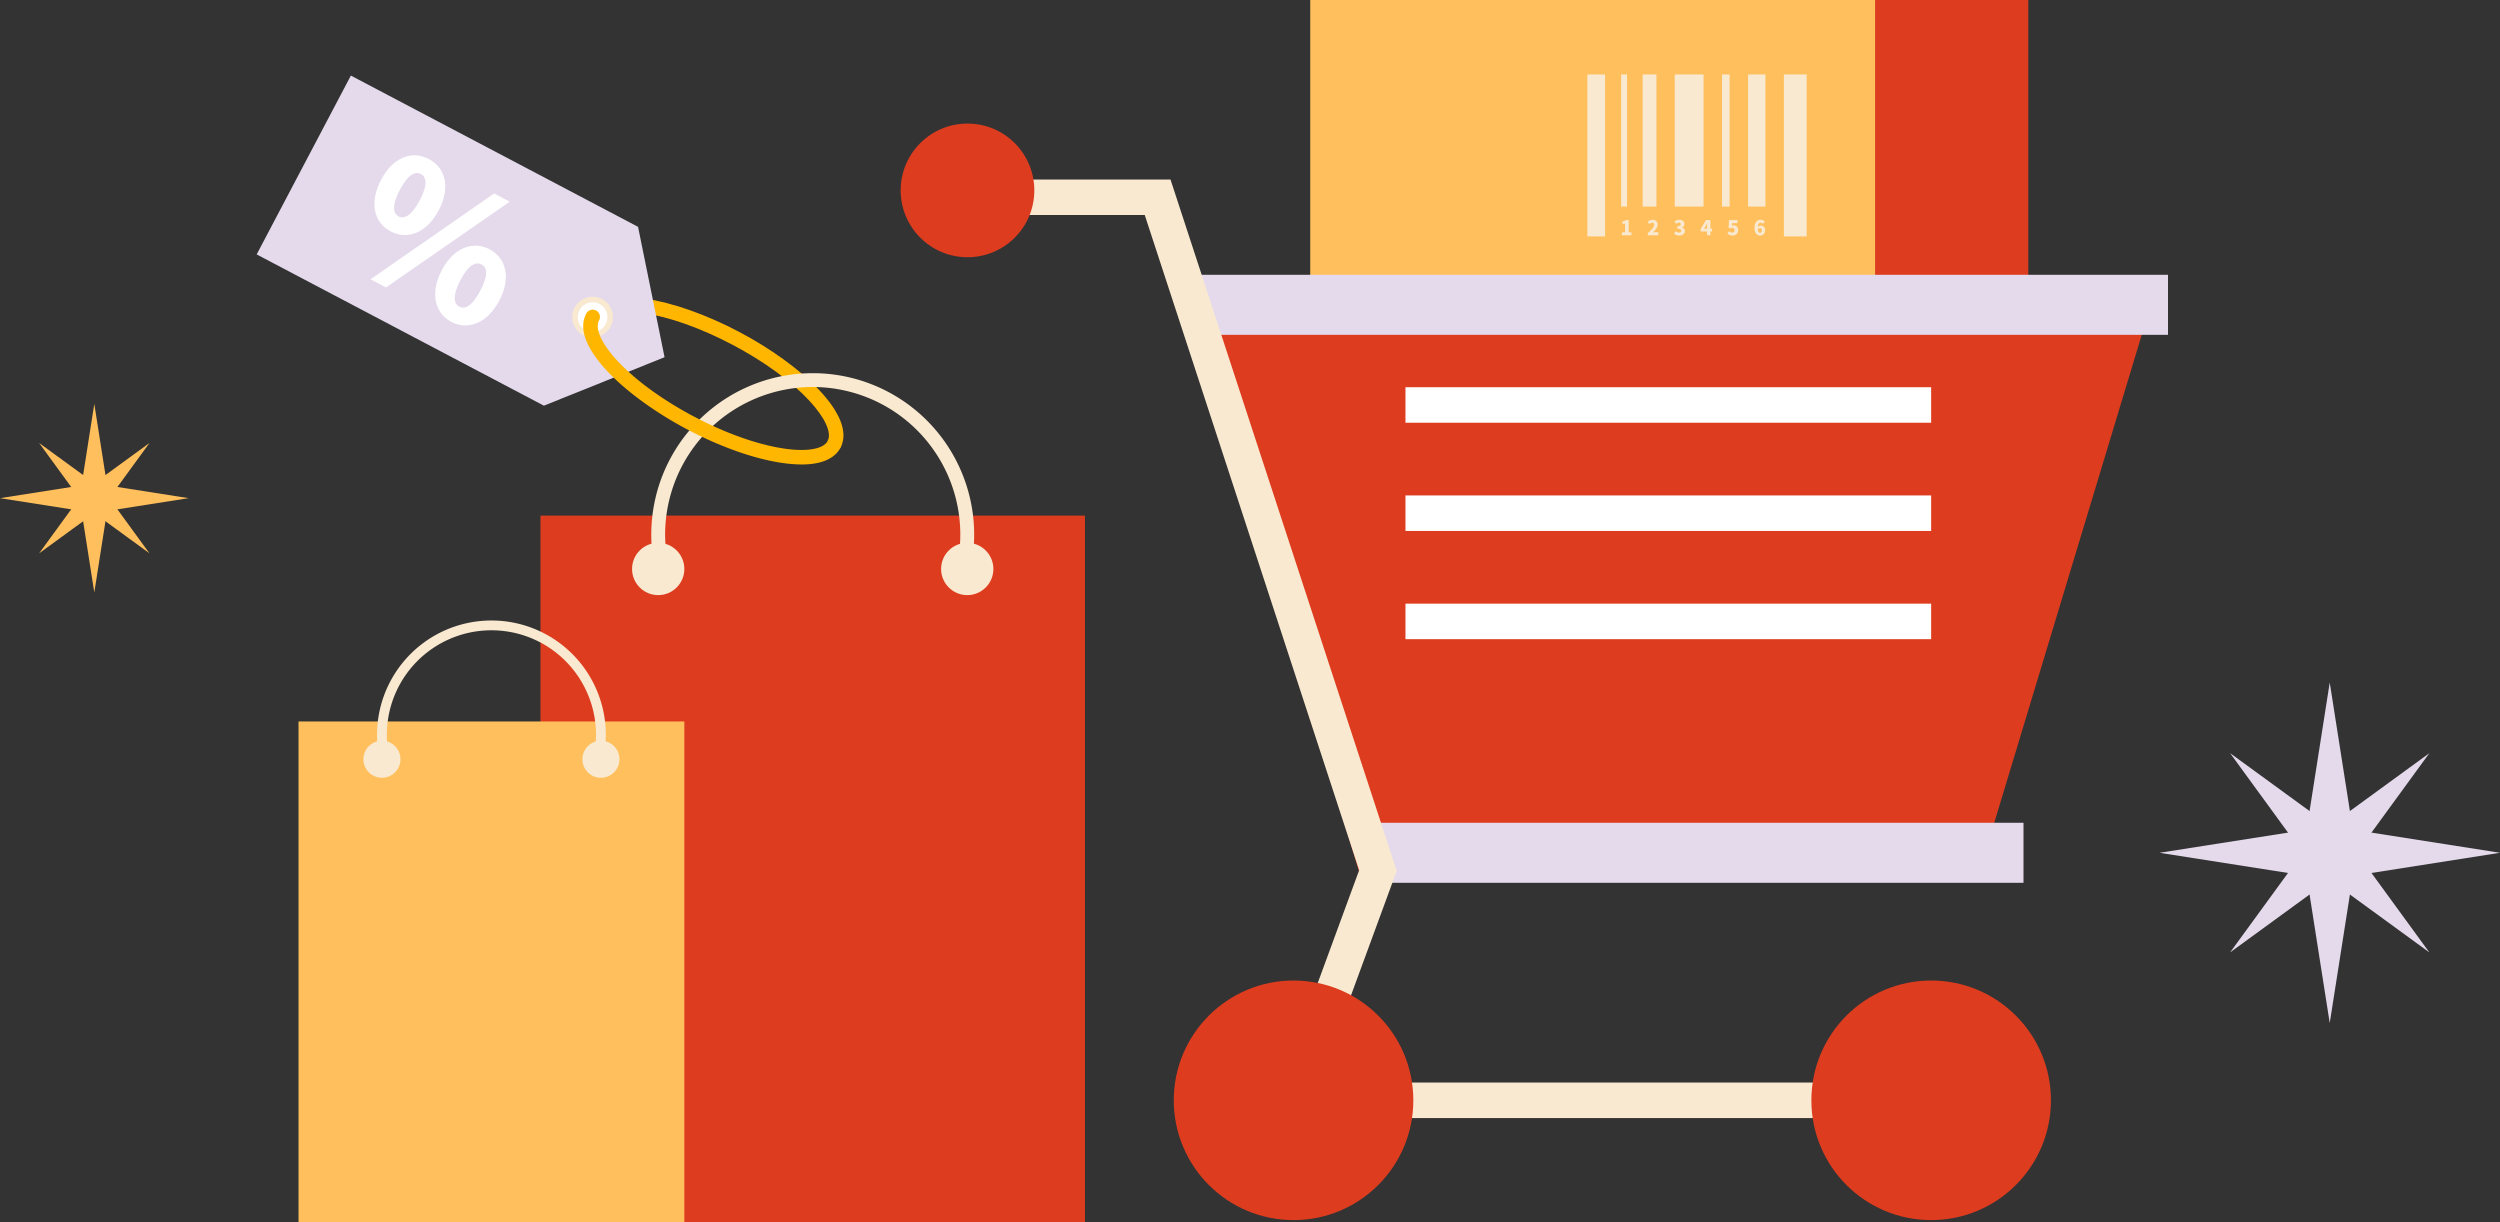   <svg xmlns="http://www.w3.org/2000/svg" viewBox="0 0 1620.64 792.165" width="100%" style="vertical-align: middle; max-width: 100%;">
   <rect x="0" y="0" width="1620.64" height="792.165" fill="#333333" stroke="none"/>
   <g>
    <g>
     <rect x="948.666" width="366.181" height="363.362" fill="rgb(222,60,31)">
     </rect>
     <rect x="849.363" width="366.181" height="363.362" fill="rgb(255,191,92)">
     </rect>
     <rect x="1029.015" y="48.265" width="11.494" height="104.997" fill="rgb(248,233,208)">
     </rect>
     <rect x="1050.908" y="48.265" width="3.831" height="85.658" fill="rgb(248,233,208)">
     </rect>
     <rect x="1064.865" y="48.265" width="8.933" height="85.658" fill="rgb(248,233,208)">
     </rect>
     <rect x="1085.663" y="48.265" width="18.688" height="85.658" fill="rgb(248,233,208)">
     </rect>
     <rect x="1116.314" y="48.265" width="4.926" height="85.658" fill="rgb(248,233,208)">
     </rect>
     <rect x="1133.202" y="48.265" width="11.261" height="85.658" fill="rgb(248,233,208)">
     </rect>
     <rect x="1156.424" y="48.265" width="14.767" height="104.997" fill="rgb(248,233,208)">
     </rect>
     <path d="M1051.389,150.6h2.086v-5.583h-1.808V143.56a6.615,6.615,0,0,0,2.428-.885h1.729v7.92h1.769v1.9h-6.2Z" fill="rgb(248,233,208)">
     </path>
     <path d="M1068.189,151.149c2.455-2.23,4.105-4.012,4.105-5.437a1.225,1.225,0,0,0-1.281-1.386,2.362,2.362,0,0,0-1.663.95l-1.28-1.268a4.111,4.111,0,0,1,3.26-1.517,2.987,2.987,0,0,1,3.22,3.089c0,1.689-1.452,3.55-2.956,5.068a13.939,13.939,0,0,1,1.6-.132H1075v1.98h-6.811Z" fill="rgb(248,233,208)">
     </path>
     <path d="M1085.225,151.308l1.083-1.478a3,3,0,0,0,2.046.95c.91,0,1.5-.383,1.5-1.122,0-.845-.448-1.346-2.508-1.346v-1.65c1.677,0,2.2-.515,2.2-1.293,0-.674-.395-1.043-1.121-1.043a2.613,2.613,0,0,0-1.756.818l-1.187-1.438a4.612,4.612,0,0,1,3.049-1.215c2.032,0,3.365.95,3.365,2.706a2.249,2.249,0,0,1-1.584,2.164v.066a2.426,2.426,0,0,1,1.9,2.389c0,1.835-1.676,2.864-3.63,2.864A4.217,4.217,0,0,1,1085.225,151.308Z" fill="rgb(248,233,208)">
     </path>
     <path d="M1109.879,150.041h-1.1V152.5h-2.192v-2.455h-4.118v-1.623l3.419-5.743h2.891v5.583h1.1Zm-3.288-1.783V146.82c0-.62.067-1.558.093-2.178h-.053c-.251.555-.514,1.122-.792,1.677l-1.122,1.939Z" fill="rgb(248,233,208)">
     </path>
     <path d="M1119.788,151.321l1.069-1.479a2.983,2.983,0,0,0,2.02.938,1.393,1.393,0,0,0,1.543-1.531,1.366,1.366,0,0,0-1.438-1.518,2.177,2.177,0,0,0-1.386.475l-1.03-.673.251-4.858h5.518v1.954h-3.5l-.146,1.664a2.479,2.479,0,0,1,1.017-.2,2.863,2.863,0,0,1,3.062,3.1,3.39,3.39,0,0,1-3.551,3.484A4.675,4.675,0,0,1,1119.788,151.321Z" fill="rgb(248,233,208)">
     </path>
     <path d="M1142.87,145.051a2.232,2.232,0,0,0-1.465-.686c-1.017,0-1.822.726-1.914,2.864a2.637,2.637,0,0,1,1.874-.963c1.637,0,2.877.95,2.877,3.088a3.149,3.149,0,0,1-3.234,3.326c-1.847,0-3.669-1.438-3.669-5.015,0-3.55,1.874-5.174,3.907-5.174a3.92,3.92,0,0,1,2.864,1.175Zm-.78,4.3c0-1.082-.527-1.438-1.174-1.438a1.6,1.6,0,0,0-1.386.884c.2,1.637.806,2.125,1.426,2.125S1142.09,150.463,1142.09,149.354Z" fill="rgb(248,233,208)">
     </path>
     <polygon points="1283.418 564.352 880.792 564.352 767.667 190.111 1396.543 190.111 1283.418 564.352" fill="rgb(222,60,31)">
     </polygon>
     <rect x="911.108" y="251.017" width="340.771" height="23.02" fill="rgb(255, 255, 255)">
     </rect>
     <rect x="911.108" y="321.17" width="340.771" height="23.02" fill="rgb(255, 255, 255)">
     </rect>
     <rect x="911.108" y="391.322" width="340.771" height="23.02" fill="rgb(255, 255, 255)">
     </rect>
     <rect x="889.554" y="533.367" width="422.186" height="38.915" fill="rgb(228, 218, 235)">
     </rect>
     <rect x="773.775" y="178.142" width="631.641" height="38.915" fill="rgb(228, 218, 235)">
     </rect>
     <polygon points="1298.271 724.795 822.063 724.795 881.072 564.134 742.092 139.389 599.948 139.389 599.948 116.37 758.78 116.37 905.434 564.57 855.04 701.775 1298.271 701.775 1298.271 724.795" fill="rgb(248,233,208)">
     </polygon>
     <circle cx="838.551" cy="713.285" r="77.649" fill="rgb(222,60,31)">
     </circle>
     <circle cx="1251.88" cy="713.285" r="77.649" fill="rgb(222,60,31)">
     </circle>
     <circle cx="627.188" cy="123.424" r="43.32" fill="rgb(222,60,31)">
     </circle>
     <path d="M544.86,290.217l-8.313-4.379c2.789-5.293-1.684-15.069-11.964-26.15-11.695-12.6-29.4-25.478-49.848-36.25s-41.08-18.086-58.09-20.6c-14.951-2.207-25.543-.367-28.332,4.928L380,203.388c3.445-6.543,12.837-13.559,38.017-9.843,18.033,2.664,39.731,10.328,61.1,21.581C519.074,236.171,555.7,269.642,544.86,290.217Z" fill="rgb(255, 182, 0)">
     </path>
     <polygon points="166.392 164.928 227.449 49 413.625 147.055 430.803 231.563 352.568 262.983 166.392 164.928" fill="rgb(228, 218, 235)">
     </polygon>
     <circle cx="384.157" cy="205.577" r="11.413" fill="rgb(255, 255, 255)">
     </circle>
     <path d="M384.134,218.79A13.132,13.132,0,0,1,378,217.269h0a13.218,13.218,0,1,1,6.135,1.521Zm-4.457-4.708a9.612,9.612,0,1,0-4.7-5.659,9.626,9.626,0,0,0,4.7,5.659Z" fill="rgb(248,233,208)">
     </path>
     <path d="M320.338,125.405l10.124,5.331-80.239,55.6L240.2,181.053Zm-73.307-8.822c7.787-14.786,20.12-19.192,30.936-13.5s14.261,18.413,6.474,33.2-20.378,19.435-31.194,13.738S239.244,131.368,247.031,116.583Zm25.1,13.222c5.436-10.32,4.184-15.162.71-16.992s-8.175-.122-13.61,10.2-4.339,15.461-.866,17.289S266.7,140.125,272.135,129.805Zm14.243,45.4c7.787-14.785,20.273-19.237,30.99-13.592s14.107,18.457,6.32,33.242-20.377,19.437-31.094,13.793S278.59,189.991,286.378,175.206Zm25,13.171c5.489-10.419,4.283-15.111.81-16.94s-8.222-.274-13.71,10.145c-5.436,10.32-4.188,15.413-.715,17.243S305.948,198.7,311.383,188.377Z" fill="rgb(255, 255, 255)">
     </path>
     <rect x="350.367" y="334.258" width="352.969" height="457.906" fill="rgb(222,60,31)">
     </rect>
     <circle cx="426.685" cy="368.84" r="16.951" fill="rgb(248,233,208)">
     </circle>
     <circle cx="627.019" cy="368.84" r="16.951" fill="rgb(248,233,208)">
     </circle>
     <path d="M629.511,366.928l-8.814-1.742a95.675,95.675,0,1,0-187.691,0l-8.814,1.742a104.659,104.659,0,1,1,205.319,0Z" fill="rgb(248,233,208)">
     </path>
     <rect x="193.517" y="467.686" width="250.119" height="324.478" fill="rgb(255,191,92)">
     </rect>
     <circle cx="247.596" cy="492.191" r="12.012" fill="rgb(248,233,208)">
     </circle>
     <circle cx="389.556" cy="492.191" r="12.012" fill="rgb(248,233,208)">
     </circle>
     <path d="M391.322,490.837l-6.246-1.235a67.8,67.8,0,1,0-133,0l-6.246,1.233a74.164,74.164,0,1,1,145.492,0Z" fill="rgb(248,233,208)">
     </path>
     <path d="M519.7,301.1a88.414,88.414,0,0,1-12.859-1.034c-18.033-2.665-39.73-10.329-61.095-21.582-39.96-21.045-76.583-54.516-65.746-75.091a4.7,4.7,0,1,1,8.312,4.379c-2.788,5.294,1.685,15.07,11.965,26.15,11.694,12.6,29.4,25.479,49.848,36.25s41.079,18.086,58.089,20.6c14.955,2.207,25.543.367,28.332-4.928a4.7,4.7,0,0,1,8.313,4.379C542.078,295.5,535.417,301.1,519.7,301.1Z" fill="rgb(255, 182, 0)">
     </path>
     <polygon points="61.13 313.23 96.898 287.168 70.835 322.935 96.898 358.702 61.13 332.64 25.363 358.702 51.426 322.935 25.363 287.168 61.13 313.23" fill="rgb(255,191,92)">
     </polygon>
     <polygon points="69.424 314.642 122.261 322.935 69.424 331.229 61.13 384.066 52.837 331.229 0 322.935 52.837 314.642 61.13 261.805 69.424 314.642" fill="rgb(255,191,92)">
     </polygon>
     <polygon points="1510.265 535.301 1574.845 488.244 1527.788 552.824 1574.845 617.404 1510.265 570.347 1445.685 617.404 1492.742 552.824 1445.685 488.244 1510.265 535.301" fill="rgb(228, 218, 235)">
     </polygon>
     <polygon points="1525.239 537.85 1620.64 552.824 1525.239 567.798 1510.265 663.199 1495.291 567.798 1399.89 552.824 1495.291 537.85 1510.265 442.449 1525.239 537.85" fill="rgb(228, 218, 235)">
     </polygon>
    </g>
   </g>
  </svg>
